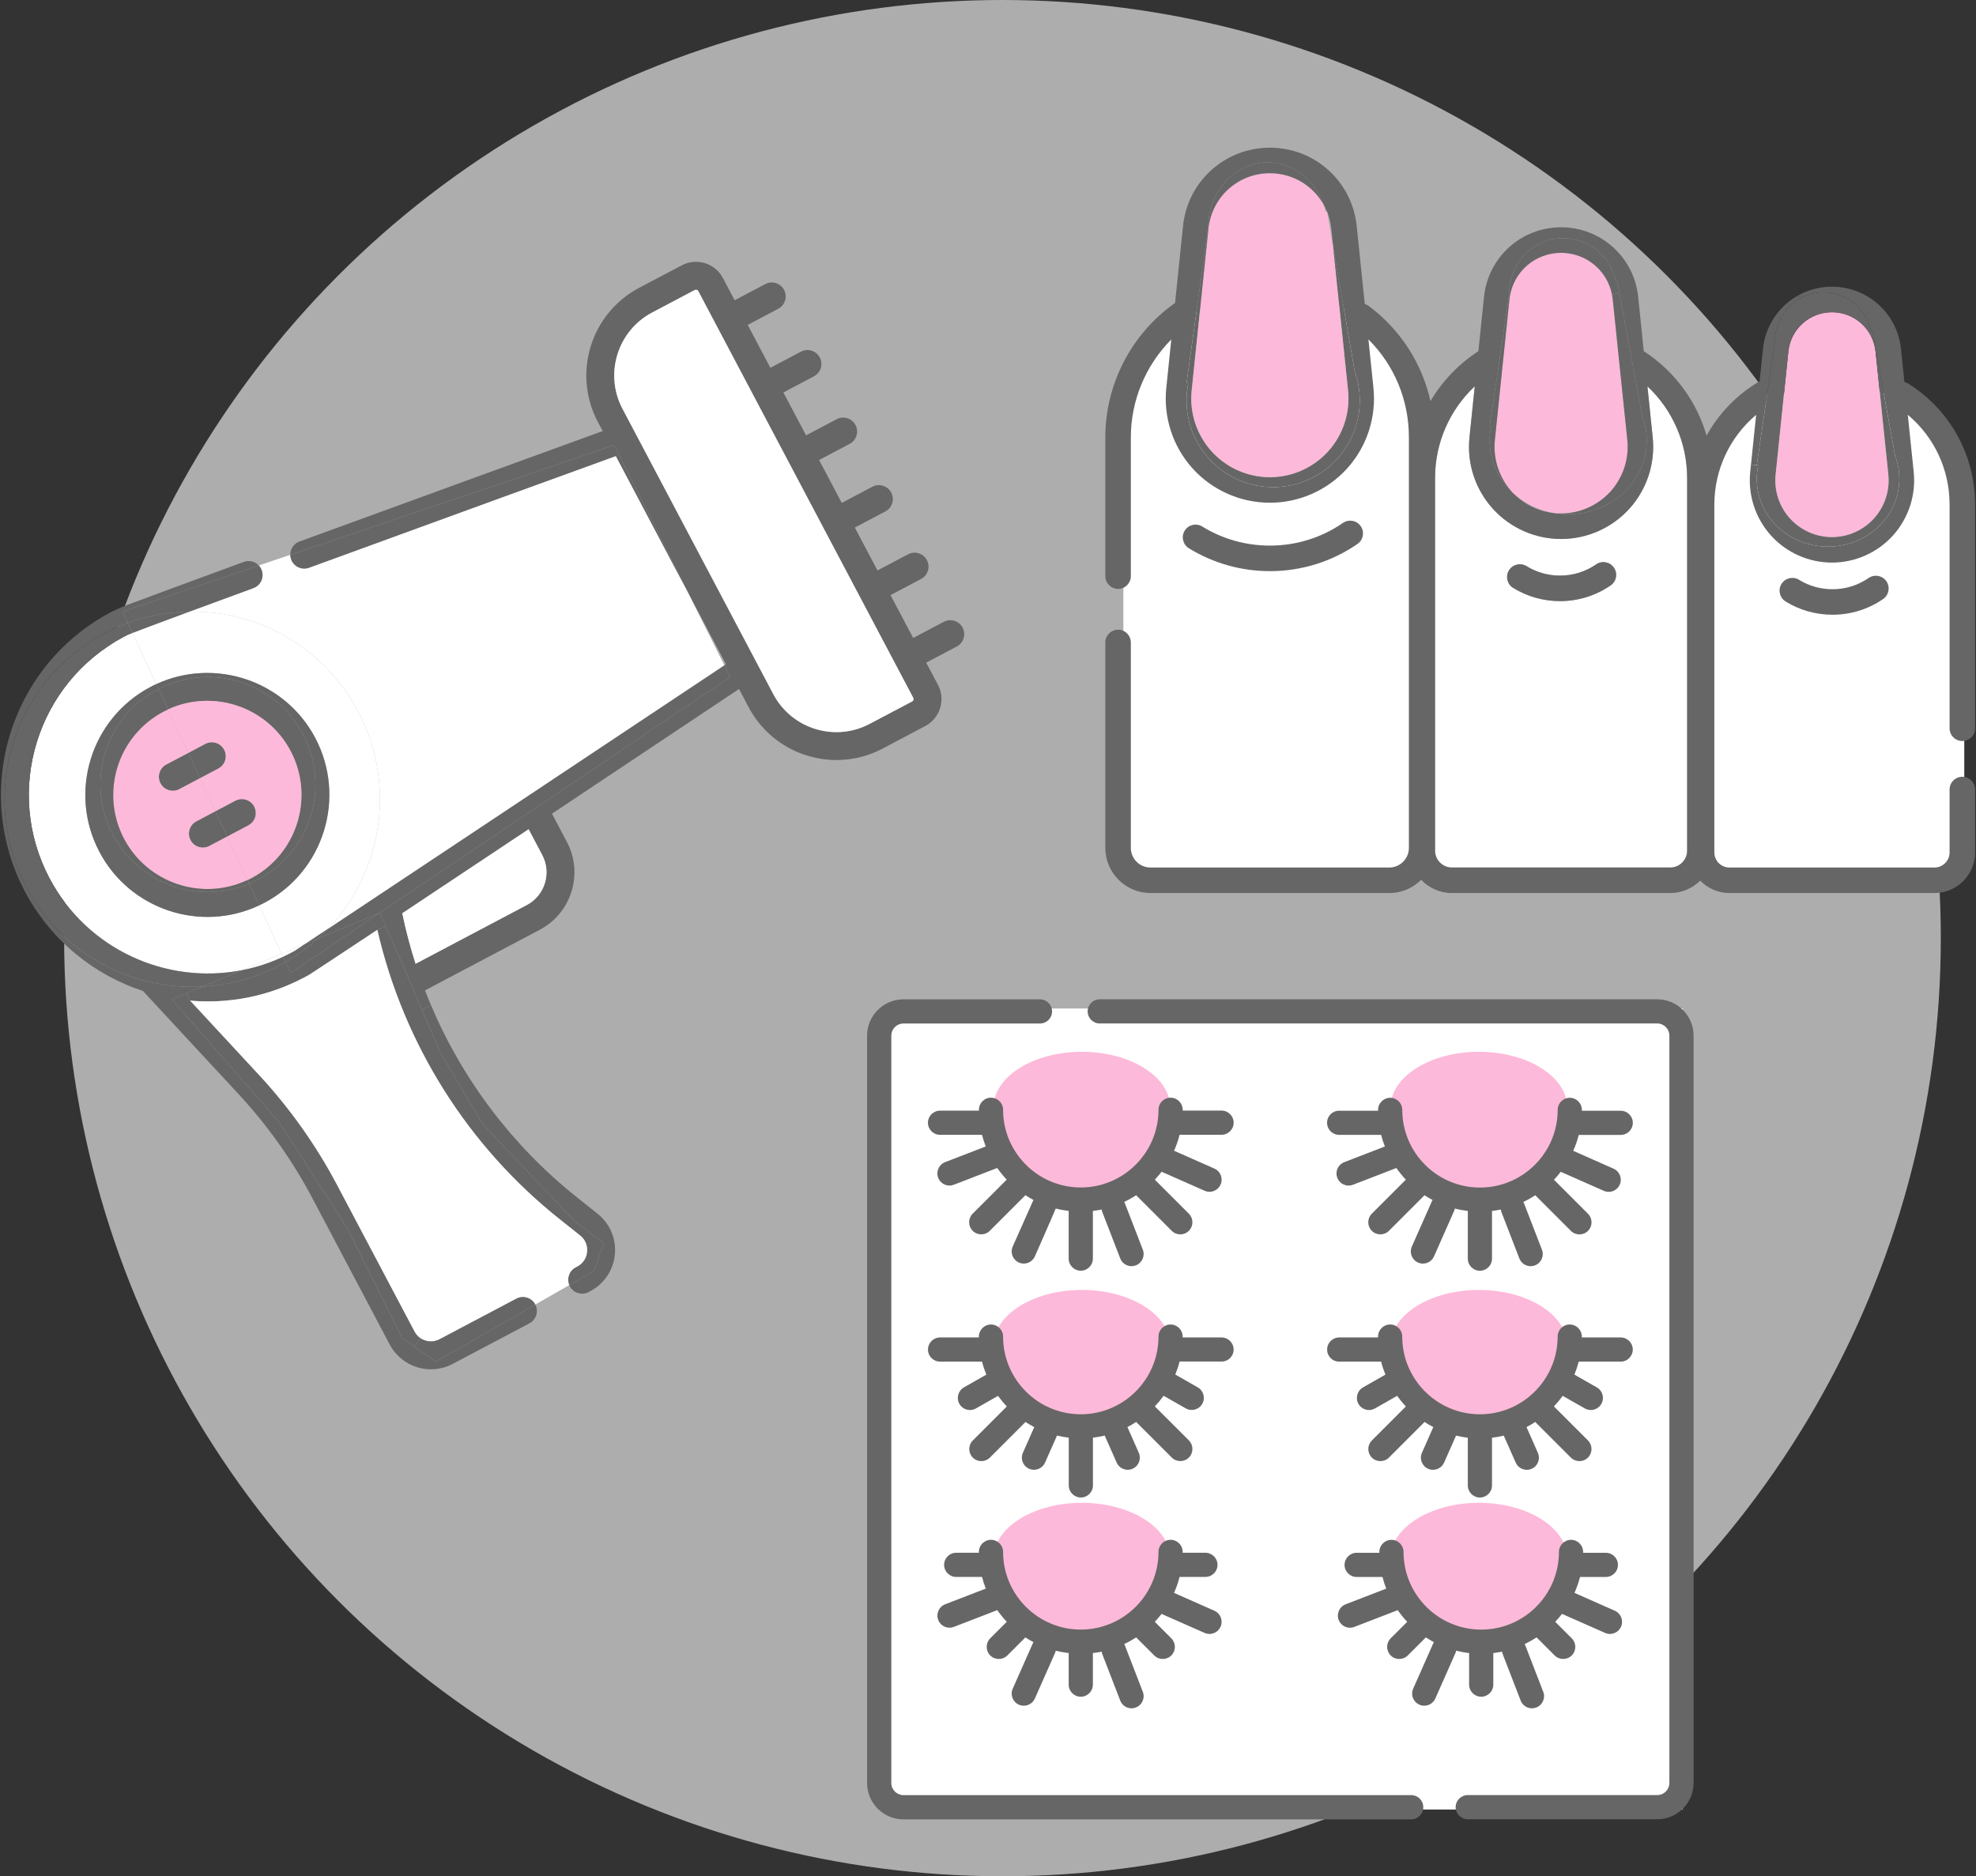 <?xml version="1.0" encoding="utf-8"?>
<!-- Generator: Adobe Illustrator 27.0.1, SVG Export Plug-In . SVG Version: 6.00 Build 0)  -->
<svg version="1.1" id="レイヤー_1" xmlns="http://www.w3.org/2000/svg" xmlns:xlink="http://www.w3.org/1999/xlink" x="0px"
	 y="0px" viewBox="0 0 547.52 520" style="enable-background:new 0 0 547.52 520;" xml:space="preserve">
<rect x="0" y="0" width="547.52" height="520" fill="#333333" stroke="none"/>
<style type="text/css">
	.st0{opacity:0.6;fill:#FFFFFF;}
	.st1{fill:#666666;}
	.st2{fill:#FFFFFF;}
	.st3{fill:#FDB9D9;}
</style>
<circle class="st0" cx="277.77" cy="260" r="260"/>
<g>
	<g id="XMLID_00000173875169608253186670000007907917683151563441_">
		<g>
			<path class="st1" d="M84.28,270.91c-10.08,5.33-21.05,7.34-31.64,6.41l-0.87-2.09l4.36-1.81c8.34-0.45,16.15-2.87,22.99-6.79
				l1.39,2.99l24.74-16.65l0.02-0.01l1.62,3.71l-2.34,1.03c-10.18,6.76-18.88,12.46-18.88,12.46
				C85.22,270.44,84.74,270.65,84.28,270.91z"/>
			<path class="st1" d="M159.27,338.5l8,6l-2.62,7.69l-6.92,3.97c-0.77-1.83-0.02-3.97,1.76-4.91l0.46-0.24
				c1.57-0.83,2.56-2.32,2.72-4.08c0.17-1.77-0.53-3.41-1.92-4.52l-5.64-4.48c-25.49-20.27-43.29-48.59-50.56-80.23l2.34-1.03
				l4.57,10.44l5.41,12.64l5.02,11.75l11.82,20L159.27,338.5z"/>
			<path class="st2" d="M53.27,169.5c28.72,0,52,23.28,52,52c0,13.93-5.47,26.57-14.38,35.91c-2.57,1.7-4.67,3.1-6.22,4.13
				l-6.63,2.76l-6.22-13.38c0.48-0.22,0.96-0.46,1.43-0.71c16.49-8.71,22.81-29.21,14.1-45.7c-8.42-15.93-27.87-22.38-44.05-14.91
				l-6.59-14.19c1.91-0.74,6.25-2.38,15.78-5.9C52.75,169.5,53.01,169.5,53.27,169.5z"/>
			<path class="st2" d="M78.04,264.3l0.4,0.87c-3.73,1.75-7.58,2.98-11.46,3.73L78.04,264.3z"/>
			<path class="st1" d="M90.89,257.41c-0.9,0.94-1.83,1.84-2.8,2.7l-3.42,1.43C86.22,260.51,88.32,259.11,90.89,257.41z"/>
			<path class="st2" d="M34.37,176.47c0.35-0.19,0.71-0.36,1.06-0.54c0.16-0.07,0.54-0.23,1.28-0.52l6.59,14.19
				c-0.56,0.25-1.11,0.52-1.65,0.81c-16.48,8.72-22.81,29.22-14.09,45.7c8.46,16.02,28.04,22.44,44.26,14.81l6.22,13.38l-11.06,4.6
				c-20.87,4.06-42.83-5.74-53.26-25.48C0.95,219.27,10.22,189.23,34.37,176.47z"/>
			<path class="st2" d="M160.75,342.41c1.39,1.11,2.09,2.75,1.92,4.52c-0.16,1.76-1.15,3.25-2.72,4.08l-0.46,0.24
				c-1.78,0.94-2.53,3.08-1.76,4.91l-9.41,5.4c0-0.01,0-0.02-0.01-0.03c-1-1.88-3.34-2.61-5.23-1.61l-21.28,11.25
				c-1.75,0.93-3.8,0.74-5.33-0.3c-0.67-0.46-1.24-1.08-1.64-1.85l-21.44-40.56c-5.84-11.06-13.12-21.32-21.63-30.5l-19.12-20.64
				c10.59,0.93,21.56-1.08,31.64-6.41c0.46-0.26,0.94-0.47,1.39-0.75c0,0,8.7-5.7,18.88-12.46c7.27,31.64,25.07,59.96,50.56,80.23
				L160.75,342.41z"/>
			<path class="st1" d="M116.47,370.87l-1.64,2.36l-3.37-2.35L96.27,340.5l-18.81-29.33l-29.81-34.22l4.12-1.72l0.87,2.09
				l19.12,20.64c8.51,9.18,15.79,19.44,21.63,30.5l21.44,40.56C115.23,369.79,115.8,370.41,116.47,370.87z"/>
			<path class="st1" d="M35.42,172.64l1.29,2.77c-0.74,0.29-1.12,0.45-1.28,0.52c-0.35,0.18-0.71,0.35-1.06,0.54
				c-24.15,12.76-33.42,42.8-20.65,66.95c10.43,19.74,32.39,29.54,53.26,25.48l-10.85,4.52c-0.95,0.05-1.9,0.08-2.86,0.08
				c-23.78,0-43.84-15.97-50.03-37.76c-1.28-4.53-1.97-9.3-1.97-14.24c0-21.29,12.79-39.59,31.1-47.63
				C33.37,173.43,34.39,173.02,35.42,172.64z"/>
			<path class="st1" d="M148.31,361.53c0.01,0.01,0.01,0.02,0.01,0.03l-27.55,15.81l-5.94-4.14l1.64-2.36
				c1.53,1.04,3.58,1.23,5.33,0.3l21.28-11.25C144.97,358.92,147.31,359.65,148.31,361.53z"/>
			<path class="st1" d="M78.44,265.17l0.68,1.46c-6.84,3.92-14.65,6.34-22.99,6.79l10.85-4.52
				C70.86,268.15,74.71,266.92,78.44,265.17z"/>
			<path class="st1" d="M165.56,336.36c3.42,2.72,5.22,6.94,4.81,11.29c-0.4,4.34-2.95,8.15-6.81,10.19l-0.46,0.25
				c-1.89,1-4.22,0.27-5.22-1.61c-0.06-0.11-0.11-0.21-0.15-0.32l6.92-3.97l2.62-7.69l-8-6l-25.56-27l-11.82-20l-5.02-11.75
				l2.58-1.1c8.78,20.7,22.64,39.05,40.48,53.23L165.56,336.36z"/>
			<path class="st2" d="M78.04,264.3l6.63-2.76c-1.95,1.29-3.03,2.01-3.03,2.01c-0.32,0.18-0.64,0.35-0.97,0.52
				c-0.74,0.39-1.48,0.76-2.23,1.1L78.04,264.3z"/>
			<path class="st1" d="M117.76,274.48c0.54,1.4,1.1,2.79,1.69,4.17l-2.58,1.1l-5.41-12.64l-4.57-10.44l-1.62-3.71l97.06-65.33
				l-1.63-3.26c0.15-0.1,0.3-0.19,0.44-0.29l-10.98-20.78l-19.97-39.92l-89.75,30.38c-0.03-1.59,0.95-3.1,2.54-3.68
				c32.51-11.89,71.4-26.02,84.02-30.61l-1.36-2.57c-7.08-13.39-1.94-30.05,11.46-37.13l11.8-6.23c4.12-2.18,9.24-0.6,11.41,3.52
				l3.25,6.15l8.47-4.47c1.89-1,4.23-0.28,5.23,1.61s0.27,4.22-1.61,5.22l-8.47,4.48l6.28,11.88l8.47-4.47
				c1.88-1,4.22-0.28,5.22,1.61s0.28,4.22-1.61,5.22l-8.47,4.48l6.28,11.88l8.47-4.47c1.89-1,4.23-0.28,5.22,1.61
				c1,1.89,0.28,4.22-1.61,5.22l-8.47,4.48l6.29,11.89l8.47-4.48c1.88-1,4.22-0.28,5.22,1.61s0.27,4.23-1.61,5.22l-8.47,4.48
				l6.28,11.89l8.47-4.48c1.89-1,4.22-0.28,5.22,1.61s0.28,4.23-1.61,5.23l-8.47,4.47l6.28,11.88l8.47-4.47
				c1.89-1,4.23-0.28,5.23,1.61c0.99,1.89,0.27,4.23-1.62,5.22l-8.47,4.48l3.26,6.15c2.17,4.12,0.59,9.24-3.53,11.42l-11.8,6.24
				c-13.39,7.07-30.05,1.94-37.13-11.46l-2.67-5.05c-10.36,6.91-30.78,20.53-51.83,34.56l4.15,7.85c4.63,8.76,1.27,19.66-7.5,24.3
				L117.76,274.48z M252.76,194.39c0.35-0.19,0.49-0.62,0.3-0.97L193.48,80.67c-0.19-0.35-0.62-0.48-0.97-0.3l-11.8,6.24
				c-9.63,5.08-13.32,17.06-8.23,26.68l41.8,79.1c5.09,9.63,17.06,13.32,26.68,8.23L252.76,194.39z M145.98,250.82
				c4.99-2.64,6.91-8.85,4.27-13.85l-3.78-7.15c-12.42,8.27-24.74,16.47-35.01,23.29c0.98,4.75,2.22,9.42,3.69,14L145.98,250.82z"/>
			<path class="st1" d="M6.88,247.03c-1.9-3.59-3.37-7.3-4.44-11.06l0.8-0.23c6.19,21.79,26.25,37.76,50.03,37.76
				c0.96,0,1.91-0.03,2.86-0.08l-4.36,1.81l-4.12,1.72l29.81,34.22l18.81,29.33l15.19,30.38l3.37,2.35l5.94,4.14l27.55-15.81
				c0.98,1.88,0.26,4.21-1.62,5.2l-21.29,11.25c-6.28,3.32-14.1,0.91-17.42-5.37l-21.43-40.56c-5.54-10.47-12.42-20.18-20.47-28.87
				l-26.47-28.56C26.03,270.18,14.08,260.66,6.88,247.03z"/>
			<path class="st1" d="M105.25,252.97l-24.74,16.65l-1.39-2.99c3.23-1.85,6.23-4.04,8.97-6.52L105.25,252.97z"/>
			<path class="st1" d="M105.25,252.97l-17.16,7.14c0.97-0.86,1.9-1.76,2.8-2.7c23.84-15.85,87.12-57.9,109.81-73.04l1.63,3.26
				l-97.06,65.33L105.25,252.97z"/>
			<path class="st1" d="M88.09,260.11c-2.74,2.48-5.74,4.67-8.97,6.52l-0.68-1.46c0.75-0.34,1.49-0.71,2.23-1.1
				c0.33-0.17,0.65-0.34,0.97-0.52c0,0,1.08-0.72,3.03-2.01L88.09,260.11z"/>
			<path class="st1" d="M43.93,190.95c-9.58,4.96-16.12,14.95-16.12,26.48c0,16.45,13.34,29.79,29.79,29.79
				c4.05,0,7.92-0.81,11.44-2.28l2.78,5.98c-16.22,7.63-35.8,1.21-44.26-14.81c-8.72-16.48-2.39-36.98,14.09-45.7
				c0.54-0.29,1.09-0.56,1.65-0.81L43.93,190.95z"/>
			<path class="st1" d="M87.4,217.43c0-16.46-13.34-29.8-29.8-29.8c-4.93,0-9.58,1.2-13.67,3.32l-0.63-1.35
				c16.18-7.47,35.63-1.02,44.05,14.91c8.71,16.49,2.39,36.99-14.1,45.7c-0.47,0.25-0.95,0.49-1.43,0.71l-2.78-5.98
				C79.82,240.46,87.4,229.83,87.4,217.43z"/>
			<path class="st2" d="M71.7,156.72l8.74-2.96c0.01,0.42,0.08,0.86,0.23,1.28c0.74,2,2.95,3.04,4.96,2.3
				c33.43-12.22,73.59-26.82,85.02-30.96l19.51,36.92l10.54,21.07c-22.69,15.14-85.97,57.19-109.81,73.04
				c8.91-9.34,14.38-21.98,14.38-35.91c0-28.72-23.28-52-52-52c-0.26,0-0.52,0-0.78,0.01c4.6-1.7,10.4-3.84,17.72-6.52
				c2.01-0.74,3.04-2.96,2.3-4.96C72.33,157.53,72.05,157.08,71.7,156.72z"/>
			<path class="st1" d="M59.69,224.83l3.26,7.02l-4.93,2.61c-1.89,1-4.23,0.27-5.23-1.61c-0.99-1.89-0.27-4.23,1.62-5.23
				L59.69,224.83z"/>
			<path class="st1" d="M170.65,126.38c-11.43,4.14-51.59,18.74-85.02,30.96c-2.01,0.74-4.22-0.3-4.96-2.3
				c-0.15-0.42-0.22-0.86-0.23-1.28l89.75-30.38l19.97,39.92L170.65,126.38z"/>
			<path class="st1" d="M52.17,208.66l3.26,7.02l-5.74,3.03c-1.88,1-4.22,0.27-5.22-1.61c-1-1.89-0.28-4.23,1.61-5.23L52.17,208.66z
				"/>
			<path class="st3" d="M62.95,231.85l5.61,12.06c-12.52,5.9-27.64,0.94-34.17-11.41c-6.72-12.72-1.84-28.53,10.87-35.25
				c0.43-0.23,0.86-0.44,1.3-0.64l5.61,12.05l-6.09,3.21c-1.89,1-2.61,3.34-1.61,5.23c1,1.88,3.34,2.61,5.22,1.61l5.74-3.03
				l4.26,9.15l-5.28,2.79c-1.89,1-2.61,3.34-1.62,5.23c1,1.88,3.34,2.61,5.23,1.61L62.95,231.85z"/>
			<path class="st1" d="M62.11,207.78c1,1.88,0.28,4.22-1.61,5.22l-5.07,2.68l-3.26-7.02l4.72-2.5
				C58.77,205.17,61.11,205.89,62.11,207.78z"/>
			<path class="st1" d="M57.6,247.22c-16.45,0-29.79-13.34-29.79-29.79c0-11.53,6.54-21.52,16.12-26.48l2.63,5.66
				c-0.44,0.2-0.87,0.41-1.3,0.64c-12.71,6.72-17.59,22.53-10.87,35.25c6.53,12.35,21.65,17.31,34.17,11.41l0.48,1.03
				C65.52,246.41,61.65,247.22,57.6,247.22z"/>
			<path class="st1" d="M35.42,172.64c5.34-1.94,11.08-3.05,17.07-3.13c-9.53,3.52-13.87,5.16-15.78,5.9L35.42,172.64z"/>
			<path class="st1" d="M70.43,223.52c1,1.89,0.28,4.23-1.61,5.23l-5.87,3.1l-3.26-7.02l5.52-2.92
				C67.1,220.92,69.44,221.64,70.43,223.52z"/>
			<path class="st1" d="M30.76,169.63c4.1-2.03,8.5-3.38,12.76-5.05c8-2.97,16.02-5.91,24.03-8.85c1.5-0.55,3.12-0.11,4.15,0.99
				L33.96,169.5l1.46,3.14c-1.03,0.38-2.05,0.79-3.05,1.23c-18.31,8.04-31.1,26.34-31.1,47.63c0,4.94,0.69,9.71,1.97,14.24
				l-0.8,0.23C-4.83,210.51,6.43,182.49,30.76,169.63z"/>
			<path class="st1" d="M87.4,217.43c0,12.4-7.58,23.03-18.36,27.51l-0.48-1.03c0.36-0.17,0.72-0.35,1.08-0.54
				c12.72-6.72,17.59-22.53,10.87-35.25c-6.49-12.28-21.47-17.25-33.95-11.51l-2.63-5.66c4.09-2.12,8.74-3.32,13.67-3.32
				C74.06,187.63,87.4,200.97,87.4,217.43z"/>
			<path class="st3" d="M80.51,208.12c6.72,12.72,1.85,28.53-10.87,35.25c-0.36,0.19-0.72,0.37-1.08,0.54l-5.61-12.06l5.87-3.1
				c1.89-1,2.61-3.34,1.61-5.23c-0.99-1.88-3.33-2.6-5.22-1.61l-5.52,2.92l-4.26-9.15L60.5,213c1.89-1,2.61-3.34,1.61-5.22
				c-1-1.89-3.34-2.61-5.22-1.62l-4.72,2.5l-5.61-12.05C59.04,190.87,74.02,195.84,80.51,208.12z"/>
			<path class="st1" d="M71.7,156.72c0.35,0.36,0.63,0.81,0.81,1.31c0.74,2-0.29,4.22-2.3,4.96c-7.32,2.68-13.12,4.82-17.72,6.52
				c-5.99,0.08-11.73,1.19-17.07,3.13l-1.46-3.14L71.7,156.72z"/>
			<path class="st2" d="M150.25,236.97c2.64,5,0.72,11.21-4.27,13.85l-30.83,16.29c-1.47-4.58-2.71-9.25-3.69-14
				c10.27-6.82,22.59-15.02,35.01-23.29L150.25,236.97z"/>
			<path class="st2" d="M253.06,193.42c0.19,0.35,0.05,0.78-0.3,0.97l-11.8,6.23c-9.62,5.09-21.59,1.4-26.68-8.23l-41.8-79.1
				c-5.09-9.62-1.4-21.6,8.23-26.68l11.8-6.24c0.35-0.18,0.78-0.05,0.97,0.3L253.06,193.42z"/>
		</g>
		<g>
		</g>
	</g>
</g>
<g>
	<ellipse class="st2" cx="352.77" cy="115" rx="41.5" ry="33.5"/>
	<rect x="311.27" y="120.5" class="st2" width="80" height="121"/>
	<ellipse class="st2" cx="508.27" cy="138.5" rx="36" ry="32"/>
	<rect x="472.27" y="142.5" class="st2" width="72" height="98"/>
	<g id="XMLID_00000068676610012401791140000012155176464397150907_">
		<g>
			<path class="st3" d="M523.23,131.53c0.45,4.42-0.99,8.84-3.96,12.13c-2.97,3.3-7.22,5.19-11.66,5.19s-8.68-1.89-11.66-5.19
				c-2.97-3.29-4.41-7.71-3.95-12.13l3.52-34.1c0.65-6.21,5.84-10.9,12.09-10.9s11.44,4.69,12.08,10.9L523.23,131.53z"/>
			<path class="st1" d="M522.69,161.09c1.11,1.61,0.7,3.81-0.9,4.93c-4.14,2.85-8.99,4.35-14.04,4.35c-4.6,0-9.09-1.26-12.98-3.67
				c-1.66-1.02-2.18-3.2-1.15-4.86c1.02-1.66,3.2-2.18,4.87-1.15c2.77,1.71,5.97,2.61,9.26,2.61c3.61,0,7.07-1.08,10.02-3.11
				C519.38,159.08,521.58,159.49,522.69,161.09z"/>
			<path class="st1" d="M525.12,126.37c0.74,1.98,1.15,4.11,1.15,6.33c0,10.38-8.84,18.8-19.75,18.8s-19.75-8.42-19.75-18.8
				c0-1.28,0.14-2.53,0.39-3.73l-0.39-0.04l4.94-33.83c0-5.36,2.87-10.01,7.11-12.4c1.92-1.08,4.13-1.7,6.47-1.7
				c6.38,0,11.71,4.58,13.17,10.74l0.36-0.05L525.12,126.37z M519.27,143.66c2.97-3.29,4.41-7.71,3.96-12.13l-3.54-34.1
				c-0.64-6.21-5.83-10.9-12.08-10.9s-11.44,4.69-12.09,10.9l-3.52,34.1c-0.46,4.42,0.98,8.84,3.95,12.13
				c2.98,3.3,7.22,5.19,11.66,5.19S516.3,146.96,519.27,143.66z"/>
			<path class="st1" d="M487.16,128.97c-0.25,1.2-0.39,2.45-0.39,3.73c0,10.38,8.84,18.8,19.75,18.8s19.75-8.42,19.75-18.8
				c0-2.22-0.41-4.35-1.15-6.33l-6.3-34.68l-0.36,0.05C517,85.58,511.67,81,505.29,81c-2.34,0-4.55,0.62-6.47,1.7l-0.46-0.88
				c2.74-1.51,5.9-2.36,9.25-2.36c9.88,0,18.11,7.41,19.12,17.24l0.95,9.16c0.36,0.09,0.72,0.24,1.05,0.44
				c11.61,7.31,18.54,19.84,18.54,33.54v61.99c0,1.96-1.58,3.54-3.54,3.54c-1.95,0-3.53-1.58-3.53-3.54v-61.99
				c0-9.73-4.26-18.74-11.58-24.88l1.64,15.85c0.66,6.4-1.43,12.81-5.74,17.59s-10.47,7.52-16.91,7.52s-12.6-2.74-16.91-7.52
				s-6.4-11.19-5.74-17.59l0.21-2.05l1.6,0.17L487.16,128.97z"/>
			<path class="st2" d="M467.48,132.48v103.28c0,2.57-2.1,4.67-4.67,4.67H402.3c-2.58,0-4.67-2.1-4.67-4.67V132.48
				c0-9.75,4.03-18.88,11-25.41l-1.46,14.16c-0.75,7.18,1.6,14.36,6.43,19.72c4.83,5.36,11.74,8.43,18.95,8.43
				c7.22,0,14.13-3.07,18.96-8.43c4.83-5.36,7.17-12.54,6.43-19.72l-1.46-14.16C463.45,113.61,467.48,122.76,467.48,132.48z
				 M446.28,162.24c1.61-1.11,2.02-3.31,0.91-4.92c-1.11-1.61-3.32-2.01-4.92-0.9c-2.95,2.03-6.41,3.11-10.02,3.11
				c-3.29,0-6.49-0.91-9.27-2.62c-1.66-1.02-3.84-0.51-4.86,1.15c-1.03,1.67-0.51,3.85,1.15,4.87c3.89,2.4,8.38,3.67,12.98,3.67
				C437.3,166.6,442.15,165.09,446.28,162.24z"/>
			<path class="st1" d="M457.94,121.23c0.74,7.18-1.6,14.36-6.43,19.72c-4.83,5.36-11.74,8.43-18.96,8.43
				c-7.21,0-14.12-3.07-18.95-8.43c-4.83-5.36-7.18-12.54-6.43-19.72l1.46-14.16c-6.97,6.53-11,15.66-11,25.41v103.28
				c0,2.57,2.09,4.67,4.67,4.67h60.51c2.57,0,4.67-2.1,4.67-4.67V132.48c0-9.72-4.03-18.87-11-25.41L457.94,121.23z M491.71,95.1
				l-4.94,33.83l-1.6-0.17l1.43-13.79c-7.26,6.11-11.58,15.18-11.58,24.87v96.42c0,2.29,1.87,4.17,4.17,4.17h56.83
				c2.3,0,4.18-1.88,4.18-4.17v-17.45c0-1.95,1.58-3.53,3.53-3.53c1.96,0,3.54,1.58,3.54,3.53v17.45c0,6.2-5.05,11.24-11.25,11.24
				h-56.83c-3.17,0-6.03-1.32-8.08-3.44c-2.13,2.12-5.06,3.44-8.3,3.44H402.3c-3.35,0-6.37-1.41-8.52-3.67
				c-2.26,2.27-5.39,3.67-8.84,3.67h-66.16c-6.9,0-12.51-5.61-12.51-12.51v-56.93c0-1.95,1.58-3.54,3.54-3.54
				c1.95,0,3.53,1.59,3.53,3.54v56.93c0,3,2.44,5.44,5.44,5.44h66.16c3,0,5.44-2.44,5.44-5.44v-113.8
				c0-10.34-4.03-19.97-11.21-27.13l1.39,13.45c0.84,8.11-1.81,16.24-7.27,22.3c-5.46,6.05-13.27,9.52-21.43,9.52
				c-8.15,0-15.97-3.47-21.43-9.52c-5.46-6.06-8.11-14.19-7.27-22.3l1.39-13.43c-7.1,7.15-11.21,16.89-11.21,27.11v38.48
				c0,1.95-1.58,3.54-3.53,3.54c-1.96,0-3.54-1.59-3.54-3.54v-38.48c0-14.67,7.14-28.53,19.1-37.07c0.08-0.05,0.15-0.09,0.22-0.14
				l2.21-21.36c1.28-12.37,11.63-21.69,24.06-21.69c12.44,0,22.78,9.32,24.06,21.69l2.24,21.64c0.4,0.11,0.79,0.3,1.15,0.57
				c8.8,6.63,14.73,15.91,17.05,26.34c3.23-5.48,7.74-10.24,13.28-13.85l1.56-15.07c1.14-10.98,10.32-19.26,21.35-19.26
				c11.04,0,20.22,8.28,21.36,19.26l1.56,15.11c0.13,0.06,0.26,0.13,0.38,0.21c8.35,5.56,14.3,13.79,17.02,23.15
				c3.4-6.15,8.43-11.39,14.69-15.06l0.93-8.96c0.67-6.5,4.5-11.94,9.87-14.88l0.46,0.88C494.58,85.09,491.71,89.74,491.71,95.1z
				 M447.67,77.65c-1.6-6.68-7.48-11.65-14.51-11.65c-8.26,0-14.95,6.85-14.95,15.3l-0.14,0.96l-5.3,35.75l0.43,0.04
				c-0.28,1.31-0.43,2.66-0.43,4.05c0,5.69,2.48,10.83,6.48,14.53c3.11,3.25,7.32,5.25,11.79,5.61c1.13,0.17,2.29,0.26,3.48,0.26
				c12.01,0,21.75-9.13,21.75-20.4c0-2.41-0.45-4.72-1.27-6.87l-6.27-33.99l-0.67-3.64L447.67,77.65z M376.77,111
				c0-2.84-0.5-5.55-1.4-8.08l-5.96-34.43l-0.53-5.14c-0.17-1.65-0.57-3.23-1.17-4.7c-0.31-0.77-0.67-1.51-1.1-2.21
				c-2.4-6.7-8.36-11.44-15.34-11.44c-9.11,0-16.5,8.06-16.5,18l-6,43.19l0.48,0.04c-0.32,1.54-0.48,3.14-0.48,4.77
				c0,13.25,10.75,24,24,24S376.77,124.25,376.77,111z"/>
			<path class="st3" d="M450.91,121.96c0.53,5.18-1.16,10.38-4.65,14.25c-3.5,3.87-8.49,6.1-13.71,6.1c-0.51,0-1.01-0.02-1.51-0.07
				c-4.56-0.69-8.64-2.7-11.79-5.61c-0.14-0.14-0.27-0.28-0.4-0.42c-3.49-3.87-5.18-9.07-4.65-14.25l4.04-38.98
				c0.02-0.23,0.05-0.46,0.09-0.68c1.06-7.02,7.05-12.23,14.22-12.23c6.94,0,12.79,4.88,14.12,11.55c0.08,0.45,0.15,0.9,0.2,1.36
				L450.91,121.96z"/>
			<path class="st1" d="M448.73,81.24l6.27,33.99c0.82,2.15,1.27,4.46,1.27,6.87c0,11.27-9.74,20.4-21.75,20.4
				c-1.19,0-2.35-0.09-3.48-0.26c0.5,0.05,1,0.07,1.51,0.07c5.22,0,10.21-2.23,13.71-6.1c3.49-3.87,5.18-9.07,4.65-14.25
				l-4.04-38.98c-0.05-0.46-0.12-0.91-0.2-1.36L448.73,81.24z"/>
			<path class="st1" d="M447.19,157.32c1.11,1.61,0.7,3.81-0.91,4.92c-4.13,2.85-8.98,4.36-14.03,4.36c-4.6,0-9.09-1.27-12.98-3.67
				c-1.66-1.02-2.18-3.2-1.15-4.87c1.02-1.66,3.2-2.17,4.86-1.15c2.78,1.71,5.98,2.62,9.27,2.62c3.61,0,7.07-1.08,10.02-3.11
				C443.87,155.31,446.08,155.71,447.19,157.32z"/>
			<path class="st1" d="M432.55,70.07c-7.17,0-13.16,5.21-14.22,12.23l-0.26-0.04l0.14-0.96c0-8.45,6.69-15.3,14.95-15.3
				c7.03,0,12.91,4.97,14.51,11.65l0.39-0.05l0.67,3.64l-2.06,0.38C445.34,74.95,439.49,70.07,432.55,70.07z"/>
			<path class="st1" d="M412.77,118.01l5.3-35.75l0.26,0.04c-0.04,0.22-0.07,0.45-0.09,0.68l-4.04,38.98
				c-0.53,5.18,1.16,10.38,4.65,14.25c0.13,0.14,0.26,0.28,0.4,0.42c-4-3.7-6.48-8.84-6.48-14.53c0-1.39,0.15-2.74,0.43-4.05
				L412.77,118.01z"/>
			<path class="st1" d="M377.04,145.83c1.11,1.6,0.71,3.81-0.9,4.92c-7.15,4.93-15.54,7.54-24.28,7.54c-7.96,0-15.72-2.2-22.45-6.35
				c-1.66-1.03-2.18-3.21-1.15-4.87c1.02-1.66,3.2-2.18,4.86-1.15c5.61,3.46,12.09,5.29,18.74,5.29c7.3,0,14.3-2.17,20.26-6.29
				C373.73,143.82,375.93,144.22,377.04,145.83z"/>
			<path class="st3" d="M373.53,108.24c0.63,6.12-1.37,12.25-5.49,16.83c-4.13,4.57-10.02,7.19-16.18,7.19
				c-6.15,0-12.05-2.62-16.17-7.19c-4.13-4.58-6.13-10.71-5.5-16.83l4.65-44.89c0.01-0.11,0.02-0.23,0.04-0.34
				c1.06-8.58,8.3-15.01,16.98-15.01c6.27,0,11.78,3.35,14.75,8.44c0.27,0.73,0.49,1.49,0.67,2.27l0.43-0.06l1.7,9.84L373.53,108.24
				z"/>
			<path class="st1" d="M366.61,56.44c-2.97-5.09-8.48-8.44-14.75-8.44c-8.68,0-15.92,6.43-16.98,15.01L334.77,63
				c0-9.94,7.39-18,16.5-18C358.25,45,364.21,49.74,366.61,56.44z"/>
			<path class="st1" d="M351.86,132.26c6.16,0,12.05-2.62,16.18-7.19c4.12-4.58,6.12-10.71,5.49-16.83l-4.12-39.75l5.96,34.43
				c0.9,2.53,1.4,5.24,1.4,8.08c0,13.25-10.75,24-24,24s-24-10.75-24-24c0-1.63,0.16-3.23,0.48-4.77l-0.48-0.04l6-43.19l0.11,0.01
				c-0.02,0.11-0.03,0.23-0.04,0.34l-4.65,44.89c-0.63,6.12,1.37,12.25,5.5,16.83C339.81,129.64,345.71,132.26,351.86,132.26z"/>
		</g>
		<g>
		</g>
	</g>
</g>
<g>
	<rect x="244.27" y="279.5" class="st2" width="222" height="222"/>
	<path class="st1" d="M391.03,497.51H250.34c-1.86,0-3.37-1.51-3.37-3.37V287.03c0-1.86,1.51-3.37,3.37-3.37h37.82
		c1.85,0,3.35-1.5,3.35-3.35c0-1.85-1.5-3.35-3.35-3.35h-37.82c-5.56,0-10.08,4.52-10.08,10.08v207.11
		c0,5.56,4.52,10.08,10.08,10.08h140.68c1.85,0,3.35-1.5,3.35-3.35C394.38,499.01,392.88,497.51,391.03,497.51L391.03,497.51z
		 M391.03,497.51"/>
	<path class="st1" d="M459.19,276.95H304.72c-1.85,0-3.35,1.5-3.35,3.35c0,1.85,1.5,3.35,3.35,3.35h154.47
		c1.86,0,3.37,1.51,3.37,3.37v207.11c0,1.86-1.51,3.37-3.37,3.37h-52.5c-1.85,0-3.35,1.5-3.35,3.35c0,1.85,1.5,3.35,3.35,3.35h52.5
		c5.56,0,10.08-4.52,10.08-10.08V287.03C469.27,281.47,464.74,276.95,459.19,276.95L459.19,276.95z M459.19,276.95"/>
	<path class="st3" d="M324.27,307c0,8.56-10.47,24.5-24,24.5s-25-15.94-25-24.5s10.97-15.5,24.5-15.5S324.27,298.44,324.27,307z"/>
	<path class="st3" d="M434.27,307c0,8.56-10.47,24.5-24,24.5s-25-15.94-25-24.5s10.97-15.5,24.5-15.5S434.27,298.44,434.27,307z"/>
	<path class="st3" d="M434.27,373c0,8.56-10.47,24.5-24,24.5s-25-15.94-25-24.5s10.97-15.5,24.5-15.5S434.27,364.44,434.27,373z"/>
	<path class="st3" d="M324.27,373c0,8.56-10.47,24.5-24,24.5s-25-15.94-25-24.5s10.97-15.5,24.5-15.5S324.27,364.44,324.27,373z"/>
	<path class="st3" d="M324.27,432c0,8.56-10.47,24.5-24,24.5s-25-15.94-25-24.5s10.97-15.5,24.5-15.5S324.27,423.44,324.27,432z"/>
	<path class="st3" d="M434.27,432c0,8.56-10.47,24.5-24,24.5s-25-15.94-25-24.5s10.97-15.5,24.5-15.5S434.27,423.44,434.27,432z"/>
	<path class="st1" d="M324.35,304.22c-1.85,0-3.35,1.5-3.35,3.35c0,11.87-9.66,21.53-21.53,21.53c-11.87,0-21.53-9.66-21.53-21.53
		c0-1.85-1.5-3.35-3.35-3.35c-1.85,0-3.35,1.5-3.35,3.35c0,0.08,0,0.16,0,0.24h-10.77c-1.85,0-3.35,1.5-3.35,3.35
		c0,1.85,1.5,3.35,3.35,3.35h11.63c0.28,1.1,0.63,2.18,1.04,3.22l-11.26,4.35c-1.73,0.67-2.59,2.61-1.92,4.34
		c0.51,1.33,1.78,2.15,3.13,2.15c0.4,0,0.81-0.07,1.21-0.23l12.02-4.64c0.8,1.14,1.68,2.22,2.63,3.23l-9.43,9.43
		c-1.31,1.31-1.31,3.44,0,4.75c0.65,0.65,1.51,0.98,2.37,0.98c0.86,0,1.72-0.33,2.37-0.98l9.71-9.71c0.05-0.05,0.1-0.1,0.14-0.16
		c0.72,0.47,1.47,0.91,2.24,1.32c-0.07,0.11-5.74,12.91-5.74,12.91c-0.75,1.7,0.02,3.68,1.71,4.43c0.44,0.2,0.9,0.29,1.36,0.29
		c1.29,0,2.51-0.75,3.07-2c0,0,5.73-13.01,5.78-13.25c1.17,0.3,2.37,0.51,3.59,0.66v13.22c0,1.85,1.5,3.35,3.35,3.35
		c1.85,0,3.35-1.5,3.35-3.35v-13.22c0.82-0.1,1.64-0.23,2.44-0.39c0.03,0.25,0.1,0.49,0.19,0.74l4.95,12.81
		c0.51,1.33,1.78,2.15,3.13,2.15c0.4,0,0.81-0.07,1.21-0.23c1.73-0.67,2.59-2.61,1.92-4.34l-4.95-12.81
		c-0.06-0.15-0.13-0.29-0.2-0.42c1.15-0.55,2.26-1.17,3.32-1.86c0.05,0.05,0.09,0.11,0.14,0.16l9.71,9.71
		c0.65,0.65,1.51,0.98,2.37,0.98c0.86,0,1.72-0.33,2.37-0.98c1.31-1.31,1.31-3.43,0-4.75l-9.43-9.43c0.66-0.7,1.29-1.43,1.87-2.2
		l11.92,5.27c0.44,0.2,0.9,0.29,1.36,0.29c1.29,0,2.51-0.75,3.07-2c0.75-1.69-0.02-3.68-1.71-4.43l-11.18-4.95
		c0.63-1.42,1.14-2.89,1.53-4.42h11.63c1.85,0,3.35-1.5,3.35-3.35c0-1.85-1.5-3.35-3.35-3.35h-10.77c0-0.08,0.01-0.16,0.01-0.24
		C327.7,305.72,326.2,304.22,324.35,304.22L324.35,304.22z M324.35,304.22"/>
	<path class="st1" d="M367.71,311.17c0,1.85,1.5,3.35,3.35,3.35h11.63c0.28,1.1,0.63,2.18,1.04,3.22l-11.26,4.35
		c-1.73,0.67-2.59,2.61-1.92,4.34c0.52,1.33,1.78,2.15,3.13,2.15c0.4,0,0.81-0.07,1.21-0.23l12.02-4.64
		c0.8,1.14,1.68,2.22,2.63,3.23l-9.43,9.43c-1.31,1.31-1.31,3.44,0,4.75c0.65,0.65,1.51,0.98,2.37,0.98c0.86,0,1.72-0.33,2.37-0.98
		l9.71-9.71c0.05-0.05,0.1-0.1,0.14-0.16c0.73,0.47,1.47,0.91,2.24,1.32c-0.07,0.11-0.13,0.23-0.18,0.35l-5.56,12.56
		c-0.75,1.7,0.02,3.68,1.71,4.43c0.44,0.2,0.9,0.29,1.36,0.29c1.29,0,2.52-0.75,3.07-2l5.56-12.56c0.1-0.23,0.17-0.46,0.22-0.69
		c1.17,0.3,2.37,0.51,3.59,0.66v13.22c0,1.85,1.5,3.35,3.35,3.35c1.85,0,3.35-1.5,3.35-3.35v-13.22c0.82-0.1,1.64-0.23,2.44-0.39
		c0.04,0.25,0.1,0.49,0.19,0.74l4.95,12.81c0.52,1.33,1.78,2.15,3.13,2.15c0.4,0,0.81-0.07,1.21-0.23c1.73-0.67,2.59-2.61,1.92-4.34
		l-4.95-12.81c-0.06-0.15-0.13-0.29-0.2-0.42c1.15-0.55,2.26-1.17,3.32-1.86c0.04,0.05,0.09,0.11,0.14,0.16l9.71,9.71
		c0.65,0.65,1.51,0.98,2.37,0.98c0.86,0,1.72-0.33,2.37-0.98c1.31-1.31,1.31-3.43,0-4.74l-9.43-9.43c0.66-0.7,1.29-1.43,1.88-2.2
		l11.92,5.27c0.44,0.2,0.9,0.29,1.36,0.29c1.29,0,2.52-0.75,3.07-2c0.75-1.69-0.02-3.67-1.71-4.42l-11.18-4.95
		c0.63-1.42,1.14-2.89,1.53-4.41h11.63c1.85,0,3.35-1.5,3.35-3.35c0-1.85-1.5-3.35-3.35-3.35h-10.77c0-0.08,0-0.16,0-0.24
		c0-1.85-1.5-3.35-3.35-3.35c-1.85,0-3.35,1.5-3.35,3.35c0,11.87-9.66,21.53-21.53,21.53s-21.53-9.66-21.53-21.53
		c0-1.85-1.5-3.35-3.35-3.35c-1.85,0-3.35,1.5-3.35,3.35c0,0.08,0,0.16,0.01,0.24h-10.77C369.21,307.81,367.71,309.31,367.71,311.17
		L367.71,311.17z M367.71,311.17"/>
	<path class="st1" d="M333.77,452.55c0.44,0.2,0.9,0.29,1.36,0.29c1.29,0,2.51-0.75,3.07-2c0.75-1.69-0.01-3.68-1.71-4.43
		l-11.18-4.95c0.63-1.42,1.14-2.89,1.53-4.42h7.16c1.85,0,3.35-1.5,3.35-3.35c0-1.85-1.5-3.35-3.35-3.35h-6.3c0-0.08,0-0.16,0-0.24
		c0-1.85-1.5-3.35-3.35-3.35c-1.85,0-3.35,1.5-3.35,3.35c0,11.87-9.66,21.53-21.53,21.53s-21.53-9.66-21.53-21.53
		c0-1.85-1.5-3.35-3.35-3.35c-1.85,0-3.35,1.5-3.35,3.35c0,0.08,0,0.16,0.01,0.24h-6.3c-1.85,0-3.35,1.5-3.35,3.35
		c0,1.85,1.5,3.35,3.35,3.35h7.16c0.28,1.1,0.63,2.18,1.04,3.23l-11.26,4.35c-1.73,0.67-2.59,2.61-1.92,4.34
		c0.51,1.33,1.78,2.15,3.13,2.15c0.4,0,0.81-0.07,1.21-0.23l12.02-4.64c0.8,1.14,1.68,2.22,2.63,3.23l-4.58,4.58
		c-1.31,1.31-1.31,3.44,0,4.75c0.65,0.65,1.51,0.98,2.37,0.98c0.86,0,1.72-0.33,2.37-0.98l4.85-4.85c0.05-0.05,0.1-0.1,0.14-0.16
		c0.72,0.47,1.47,0.91,2.24,1.32c-0.07,0.11-0.13,0.23-0.18,0.35l-5.56,12.56c-0.75,1.69,0.01,3.67,1.71,4.42
		c0.44,0.2,0.9,0.29,1.36,0.29c1.29,0,2.51-0.75,3.07-2l5.56-12.56c0.1-0.23,0.17-0.46,0.22-0.69c1.17,0.3,2.37,0.51,3.59,0.66v8.75
		c0,1.85,1.5,3.35,3.35,3.35c1.85,0,3.35-1.5,3.35-3.35v-8.75c0.82-0.1,1.64-0.23,2.44-0.39c0.03,0.25,0.1,0.49,0.19,0.74
		l4.95,12.81c0.51,1.33,1.78,2.15,3.13,2.15c0.4,0,0.81-0.07,1.21-0.23c1.73-0.67,2.59-2.61,1.92-4.34l-4.95-12.81
		c-0.06-0.15-0.13-0.29-0.2-0.42c1.15-0.55,2.26-1.17,3.32-1.86c0.05,0.05,0.09,0.11,0.14,0.16l4.85,4.85
		c0.65,0.65,1.51,0.98,2.37,0.98c0.86,0,1.72-0.33,2.37-0.98c1.31-1.31,1.31-3.43,0-4.74l-4.58-4.58c0.66-0.7,1.29-1.43,1.87-2.19
		L333.77,452.55z M333.77,452.55"/>
	<path class="st1" d="M407.07,458.14v8.75c0,1.85,1.5,3.35,3.35,3.35c1.85,0,3.35-1.5,3.35-3.35v-8.75c0.82-0.1,1.64-0.23,2.44-0.39
		c0.03,0.25,0.1,0.5,0.19,0.74l4.95,12.81c0.51,1.33,1.78,2.15,3.13,2.15c0.4,0,0.81-0.07,1.21-0.23c1.73-0.67,2.59-2.61,1.92-4.34
		l-4.95-12.81c-0.06-0.15-0.13-0.29-0.2-0.42c1.15-0.55,2.26-1.17,3.32-1.86c0.05,0.05,0.09,0.11,0.14,0.16l4.85,4.85
		c0.65,0.65,1.51,0.98,2.37,0.98c0.86,0,1.72-0.33,2.37-0.98c1.31-1.31,1.31-3.43,0-4.74l-4.58-4.58c0.66-0.7,1.29-1.43,1.88-2.2
		l11.92,5.27c0.44,0.2,0.9,0.29,1.36,0.29c1.29,0,2.52-0.75,3.07-2c0.75-1.7-0.02-3.68-1.71-4.43l-11.18-4.95
		c0.62-1.41,1.14-2.89,1.53-4.41h7.16c1.85,0,3.35-1.5,3.35-3.35c0-1.85-1.5-3.35-3.35-3.35h-6.3c0-0.08,0-0.16,0-0.24
		c0-1.85-1.5-3.35-3.35-3.35c-1.85,0-3.35,1.5-3.35,3.35c0,11.87-9.66,21.53-21.53,21.53s-21.53-9.66-21.53-21.53
		c0-1.85-1.5-3.35-3.35-3.35c-1.85,0-3.35,1.5-3.35,3.35c0,0.08,0,0.16,0.01,0.24h-6.3c-1.85,0-3.35,1.5-3.35,3.35
		c0,1.85,1.5,3.35,3.35,3.35h7.16c0.28,1.1,0.63,2.18,1.04,3.23l-11.26,4.35c-1.73,0.67-2.59,2.61-1.92,4.34
		c0.51,1.33,1.78,2.15,3.13,2.15c0.4,0,0.81-0.07,1.21-0.23l12.02-4.64c0.8,1.14,1.68,2.22,2.63,3.23l-4.58,4.58
		c-1.31,1.31-1.31,3.43,0,4.74c0.65,0.65,1.51,0.98,2.37,0.98c0.86,0,1.72-0.33,2.37-0.98l4.85-4.85c0.05-0.05,0.1-0.1,0.14-0.16
		c0.73,0.47,1.47,0.91,2.24,1.32c-0.07,0.11-0.13,0.23-0.18,0.35l-5.56,12.56c-0.75,1.69,0.02,3.67,1.71,4.42
		c0.44,0.2,0.9,0.29,1.36,0.29c1.29,0,2.51-0.75,3.07-2l5.56-12.56c0.1-0.23,0.17-0.46,0.22-0.69
		C404.65,457.78,405.85,458,407.07,458.14L407.07,458.14z M407.07,458.14"/>
	<path class="st1" d="M341.82,374.02c0-1.85-1.5-3.35-3.35-3.35H327.7c0-0.08,0-0.16,0-0.24c0-1.85-1.5-3.35-3.35-3.35
		c-1.85,0-3.35,1.5-3.35,3.35c0,11.87-9.66,21.53-21.53,21.53s-21.53-9.66-21.53-21.53c0-1.85-1.5-3.35-3.35-3.35
		c-1.85,0-3.35,1.5-3.35,3.35c0,0.08,0,0.16,0.01,0.24h-10.77c-1.85,0-3.35,1.5-3.35,3.35c0,1.85,1.5,3.35,3.35,3.35h11.63
		c0.31,1.24,0.72,2.44,1.19,3.6l-6.21,3.54c-1.61,0.92-2.17,2.97-1.25,4.58c0.62,1.09,1.75,1.69,2.92,1.69
		c0.56,0,1.13-0.14,1.66-0.44l6.13-3.49c0.74,1.04,1.55,2.02,2.43,2.94l-9.43,9.43c-1.31,1.31-1.31,3.43,0,4.74
		c0.65,0.65,1.51,0.98,2.37,0.98c0.86,0,1.72-0.33,2.37-0.98l9.71-9.71c0.05-0.05,0.1-0.1,0.14-0.16c0.79,0.51,1.6,0.99,2.44,1.42
		l-3.15,7.12c-0.75,1.69,0.02,3.67,1.71,4.42c0.44,0.2,0.9,0.29,1.36,0.29c1.29,0,2.52-0.75,3.07-2l3.31-7.48
		c1.07,0.26,2.15,0.45,3.26,0.58v13.23c0,1.85,1.5,3.35,3.35,3.35c1.85,0,3.35-1.5,3.35-3.35v-13.23c1.11-0.13,2.2-0.33,3.26-0.58
		l3.31,7.48c0.55,1.25,1.78,2,3.07,2c0.45,0,0.91-0.09,1.35-0.29c1.7-0.75,2.46-2.73,1.71-4.43l-3.15-7.12
		c0.84-0.43,1.65-0.91,2.44-1.42c0.05,0.05,0.09,0.11,0.14,0.16l9.71,9.71c0.65,0.65,1.51,0.98,2.37,0.98
		c0.86,0,1.72-0.33,2.37-0.98c1.31-1.31,1.31-3.44,0-4.75l-9.43-9.43c0.87-0.92,1.68-1.91,2.43-2.94l6.13,3.49
		c0.52,0.3,1.09,0.44,1.66,0.44c1.17,0,2.3-0.61,2.92-1.69c0.92-1.61,0.35-3.66-1.26-4.58l-6.21-3.54c0.47-1.17,0.87-2.37,1.19-3.61
		h11.63C340.32,377.37,341.82,375.87,341.82,374.02L341.82,374.02z M341.82,374.02"/>
	<path class="st1" d="M371.06,377.37h11.63c0.31,1.24,0.72,2.44,1.19,3.6l-6.21,3.54c-1.61,0.92-2.17,2.97-1.26,4.58
		c0.62,1.09,1.75,1.69,2.92,1.69c0.56,0,1.13-0.14,1.66-0.44l6.13-3.49c0.74,1.03,1.55,2.02,2.43,2.94l-9.43,9.43
		c-1.31,1.31-1.31,3.43,0,4.74c0.65,0.65,1.51,0.98,2.37,0.98c0.86,0,1.72-0.33,2.37-0.98l9.71-9.71c0.05-0.05,0.1-0.1,0.14-0.16
		c0.79,0.51,1.6,0.99,2.44,1.42l-3.15,7.12c-0.75,1.69,0.01,3.68,1.71,4.43c0.44,0.2,0.9,0.29,1.36,0.29c1.29,0,2.51-0.75,3.07-2
		l3.31-7.48c1.06,0.26,2.15,0.45,3.26,0.59v13.22c0,1.85,1.5,3.35,3.35,3.35c1.85,0,3.35-1.5,3.35-3.35v-13.22
		c1.11-0.13,2.2-0.33,3.26-0.59l3.31,7.48c0.55,1.25,1.78,2,3.07,2c0.45,0,0.92-0.09,1.36-0.29c1.7-0.75,2.46-2.73,1.71-4.43
		l-3.15-7.12c0.84-0.43,1.65-0.91,2.44-1.42c0.04,0.05,0.09,0.1,0.14,0.16l9.71,9.71c0.65,0.65,1.51,0.98,2.37,0.98
		c0.86,0,1.72-0.33,2.37-0.98c1.31-1.31,1.31-3.43,0-4.74l-9.43-9.43c0.87-0.92,1.68-1.91,2.43-2.94l6.13,3.49
		c0.52,0.3,1.09,0.44,1.66,0.44c1.17,0,2.3-0.61,2.92-1.69c0.92-1.61,0.36-3.66-1.25-4.58l-6.21-3.54c0.47-1.16,0.87-2.37,1.19-3.6
		h11.63c1.85,0,3.35-1.5,3.35-3.35c0-1.85-1.5-3.35-3.35-3.35h-10.77c0-0.08,0-0.16,0-0.24c0-1.85-1.5-3.35-3.35-3.35
		c-1.85,0-3.35,1.5-3.35,3.35c0,11.87-9.66,21.53-21.53,21.53s-21.53-9.66-21.53-21.53c0-1.85-1.5-3.35-3.35-3.35
		c-1.85,0-3.35,1.5-3.35,3.35c0,0.08,0,0.16,0.01,0.24h-10.77c-1.85,0-3.35,1.5-3.35,3.35
		C367.71,375.87,369.21,377.37,371.06,377.37L371.06,377.37z M371.06,377.37"/>
</g>
</svg>
